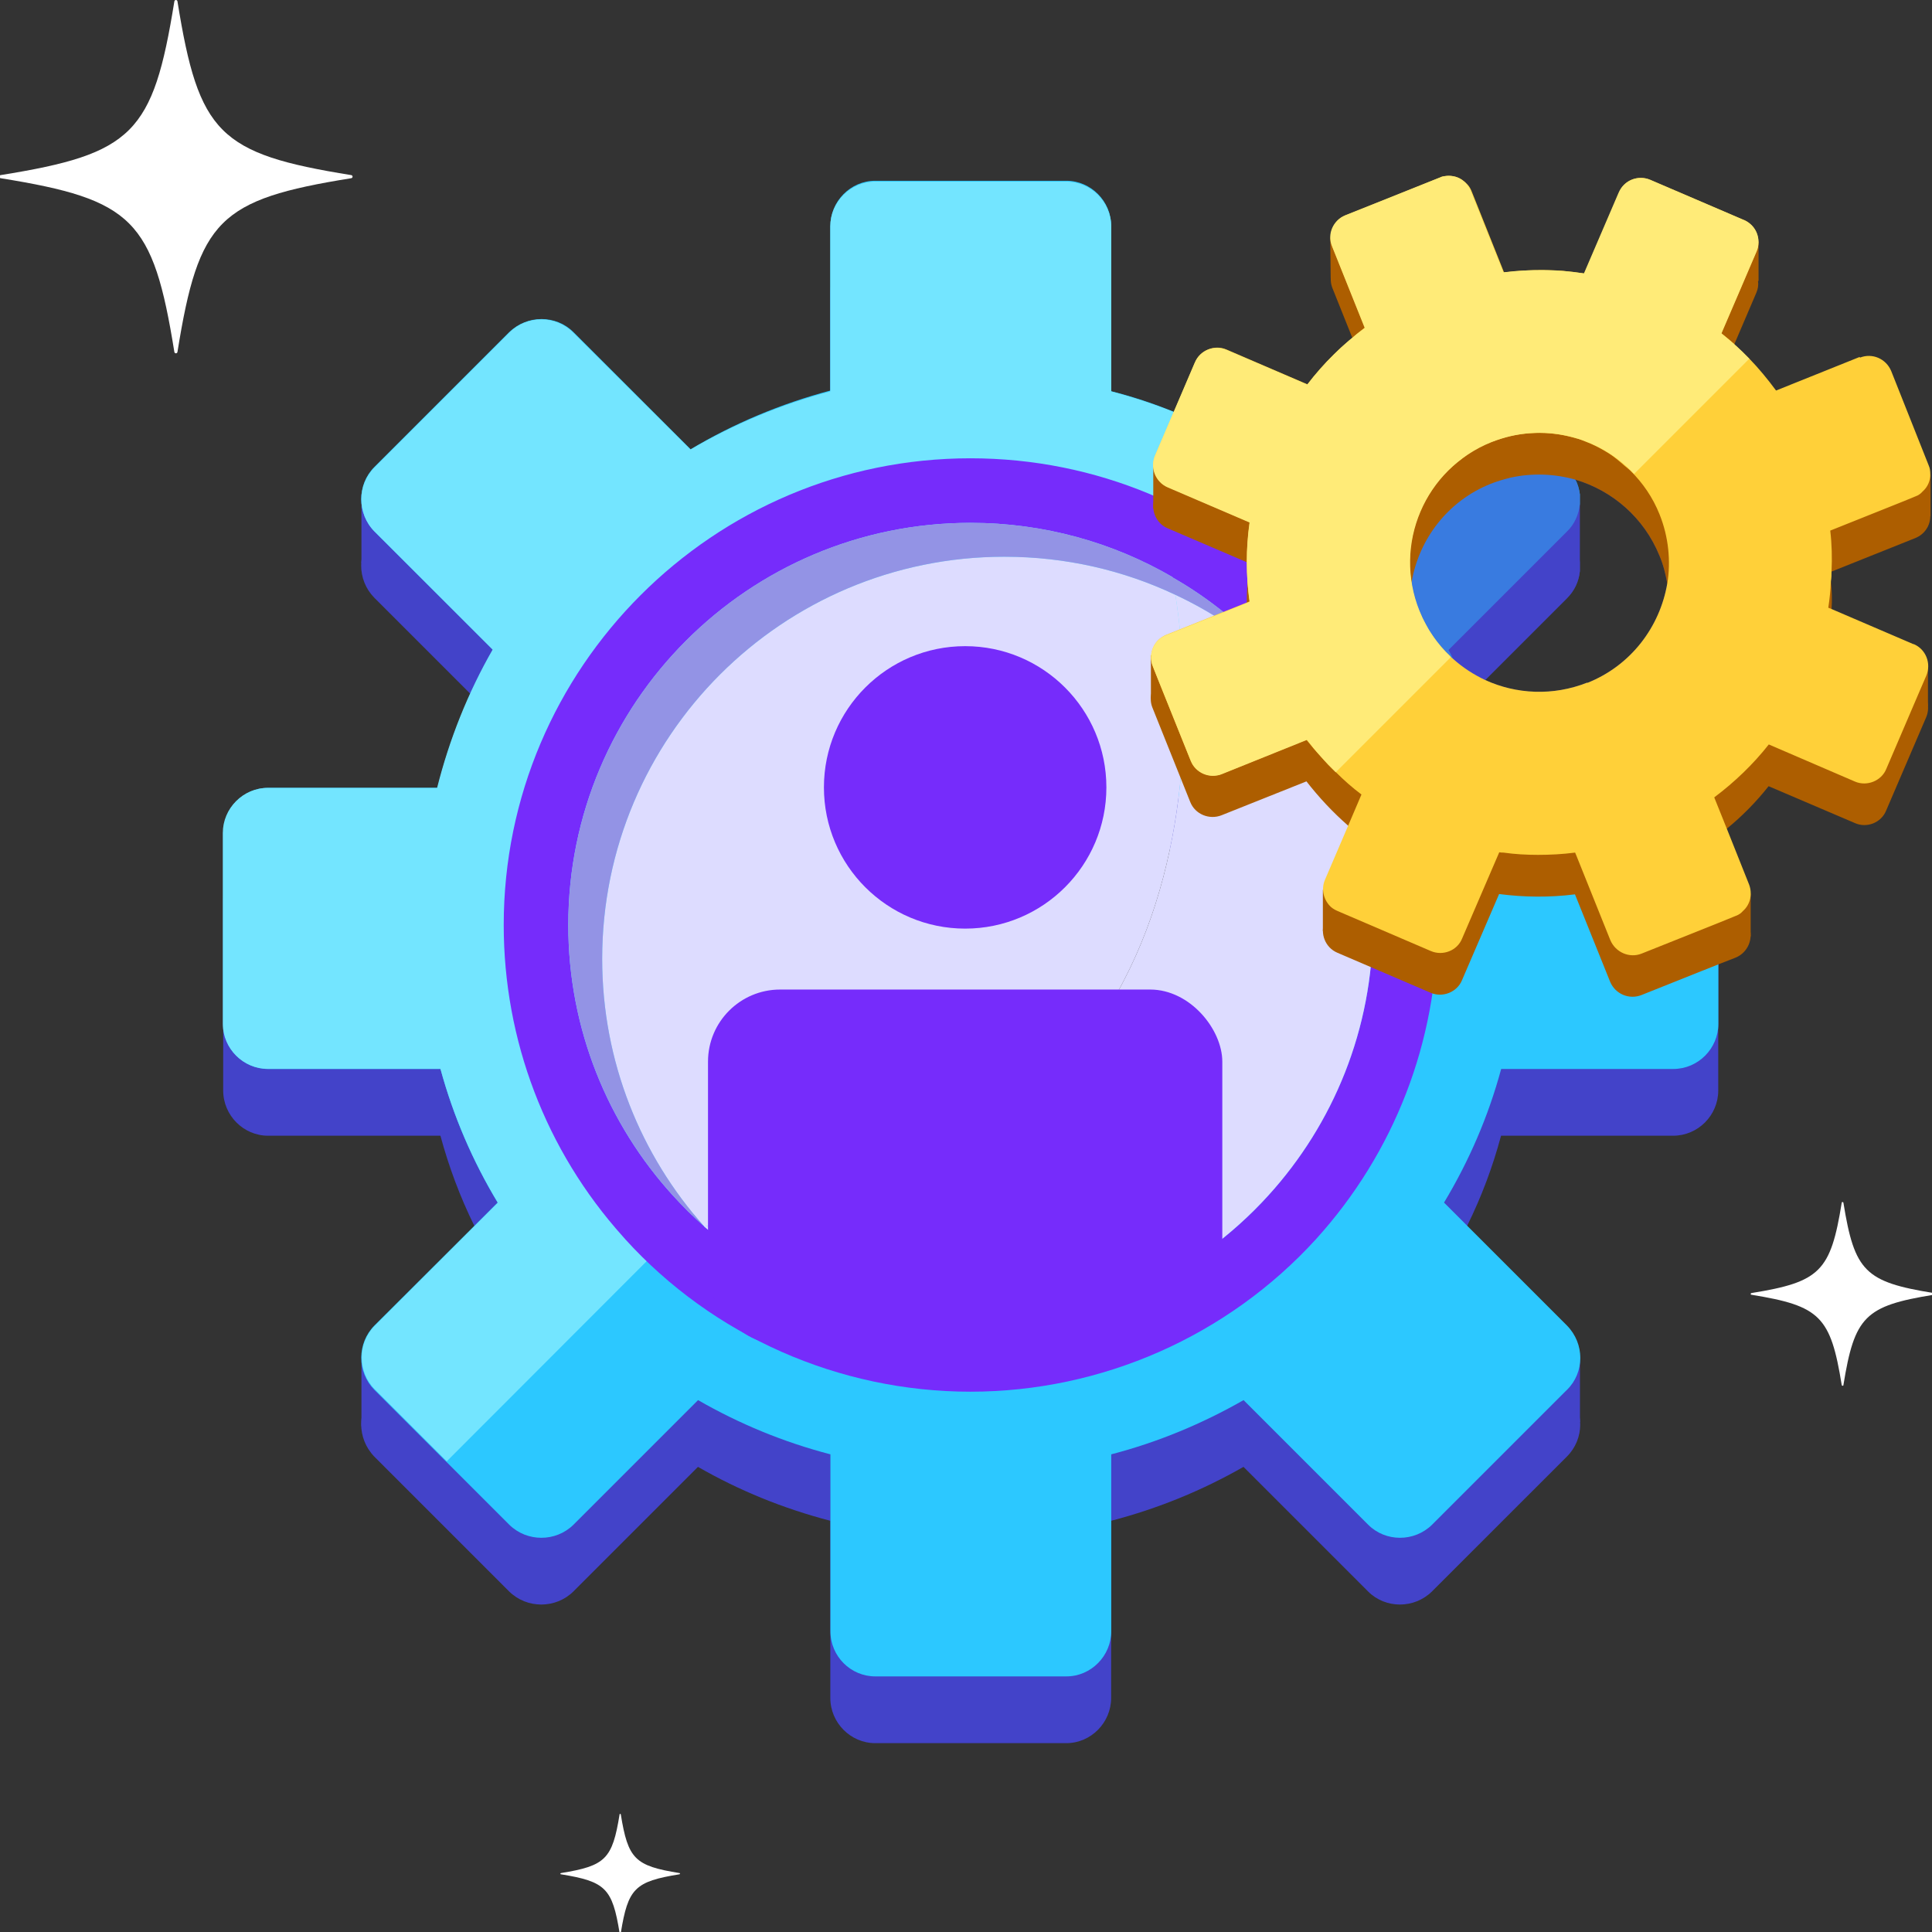 <?xml version="1.0" encoding="UTF-8"?>
<svg xmlns="http://www.w3.org/2000/svg" viewBox="0 0 80 80">
  <rect x="0" y="0" width="80" height="80" fill="#333333" stroke="none"/>
  <defs>
    <style>
      .cls-1 {
        fill: #ffd039;
      }

      .cls-2 {
        fill: #ad5e00;
      }

      .cls-3 {
        fill: #ffeb78;
      }

      .cls-4 {
        fill: #dddcff;
      }

      .cls-5 {
        isolation: isolate;
      }

      .cls-6 {
        fill: #2cc8ff;
      }

      .cls-7 {
        fill: #fff;
      }

      .cls-8 {
        mix-blend-mode: multiply;
        opacity: .58;
      }

      .cls-8, .cls-9 {
        fill: #4343c9;
      }

      .cls-10 {
        fill: #73e5ff;
      }

      .cls-11 {
        fill: #9393e5;
      }

      .cls-12 {
        fill: #762cfb;
      }
    </style>
  </defs>
  <g class="cls-5">
    <g id="Layer_1" data-name="Layer 1">
      <g>
        <path class="cls-7" d="M14.539,7.38c-5.47.88-6.31,1.72-7.19,7.19-.01.08-.12.08-.13,0C6.339,9.1,5.499,8.26.029,7.38c-.08-.01-.08-.12,0-.13C5.499,6.37,6.339,5.53,7.219.06c.01-.08.12-.08.13,0,.88,5.47,1.72,6.31,7.19,7.19.08.01.08.12,0,.13Z"/>
        <path class="cls-7" d="M80.072,53.613c-2.85.46-3.28.9-3.74,3.74,0,.04-.06.04-.07,0-.46-2.85-.9-3.28-3.74-3.74-.04,0-.04-.06,0-.07,2.85-.46,3.28-.9,3.74-3.74,0-.04.06-.04.07,0,.46,2.85.9,3.28,3.74,3.74.04,0,.04.06,0,.07Z"/>
        <path class="cls-7" d="M28.136,77.61c-1.85.3-2.13.58-2.43,2.43,0,.03-.04.03-.05,0-.3-1.85-.58-2.13-2.43-2.43-.03,0-.03-.04,0-.05,1.85-.3,2.13-.58,2.43-2.43,0-.03.04-.03.05,0,.3,1.85.58,2.13,2.43,2.43.03,0,.03.04,0,.05Z"/>
        <g>
          <polygon class="cls-9" points="65.423 58.884 65.423 56.112 61.764 56.775 63.375 59.061 65.423 58.884"/>
          <polygon class="cls-9" points="14.967 59.061 14.967 56.112 16.588 56.299 17.018 59.061 14.967 59.061"/>
          <polygon class="cls-9" points="14.967 23.331 14.967 20.46 18.692 20.174 19.407 23.053 14.967 23.331"/>
          <polygon class="cls-9" points="65.416 20.461 65.416 23.668 64.147 24.122 63.612 23.28 63.118 22.479 63.118 20.875 63.559 20.795 65.416 20.461"/>
          <path class="cls-9" d="M69.279,35.389v.013h-7.003c-.013-.027-.013-.067-.027-.094-.454-1.804-1.136-3.528-2.018-5.132-.067-.16-.16-.334-.254-.494l4.905-4.905c.321-.321.494-.708.535-1.109v-.401c-.027-.428-.2-.829-.535-1.149l-.054-.053-1.27-1.27-1.016-1.016-1.27-1.27-1.203-1.203-.775-.775c-.722-.722-1.911-.722-2.646,0l-4.851,4.851c-1.136-.682-2.325-1.256-3.582-1.711-.147-.067-.281-.12-.428-.174-.575-.2-1.176-.388-1.778-.548v-6.829c0-1.042-.842-1.871-1.858-1.871h-7.912c-1.029,0-1.858.855-1.858,1.871v6.816c-2.058.548-3.996,1.363-5.787,2.419l-4.851-4.838c-.722-.722-1.911-.722-2.66,0l-5.586,5.586c-.722.722-.722,1.911,0,2.646l4.918,4.918c-1.029,1.764-1.791,3.702-2.299,5.72h-7.016c-1.029,0-1.858.842-1.858,1.871v7.899c0,1.029.842,1.871,1.858,1.871h7.137c.347,1.283.815,2.539,1.403,3.729.294.615.615,1.216.962,1.804l-5.052,5.038-.053.054c-.722.722-.722,1.911,0,2.66l5.586,5.586c.735.722,1.925.722,2.66,0l5.159-5.159c1.697.976,3.528,1.724,5.48,2.232v7.337c0,1.029.842,1.871,1.858,1.871h7.912c1.029,0,1.858-.855,1.858-1.871v-7.337c1.951-.508,3.769-1.256,5.48-2.232l5.159,5.159c.722.722,1.911.722,2.646,0l5.587-5.586c.735-.735.735-1.911,0-2.66l-5.092-5.092c.347-.588.668-1.176.962-1.804.588-1.189,1.056-2.432,1.403-3.729h7.123c1.042,0,1.871-.855,1.871-1.871v-7.899c0-1.042-.842-1.871-1.871-1.871ZM40.184,51.066c-5.56,0-10.064-4.504-10.064-10.09,0-.468.027-.922.107-1.377.655-4.932,4.865-8.714,9.957-8.714s9.315,3.796,9.983,8.714c.08.454.107.909.107,1.377,0,5.56-4.504,10.09-10.09,10.09Z"/>
          <path class="cls-6" d="M69.279,32.622v.013h-7.003c-.16-.641-.347-1.256-.561-1.871-.107-.321-.227-.642-.361-.962-.134-.361-.281-.708-.441-1.056-.227-.508-.468-.989-.748-1.47q-.013,0-.013-.013c-.04-.12-.107-.241-.174-.347l4.905-4.905c.321-.307.494-.722.535-1.136v-.414c-.027-.201-.08-.414-.187-.601-.08-.187-.2-.361-.347-.508l-1.417-1.417-1.417-1.417-2.753-2.753c-.722-.722-1.911-.722-2.646,0l-.535.535-2.927,2.927-1.39,1.39c-.829-.494-1.684-.936-2.566-1.296-.214-.107-.414-.201-.628-.267-.842-.347-1.697-.628-2.593-.855v-6.843c0-1.029-.842-1.871-1.858-1.871h-7.912c-1.029,0-1.858.855-1.858,1.871v6.816c-2.058.548-3.996,1.363-5.787,2.432l-4.851-4.851c-.722-.722-1.911-.722-2.66,0l-5.586,5.586c-.722.722-.722,1.911,0,2.66l.053.053,4.865,4.851c-.347.588-.655,1.203-.936,1.831-.575,1.243-1.029,2.539-1.363,3.889h-7.016c-1.029,0-1.858.855-1.858,1.871v7.899c0,1.042.842,1.871,1.858,1.871h7.137c.535,1.965,1.336,3.822,2.366,5.533l-.962.962-4.143,4.13c-.722.735-.722,1.925,0,2.66l5.586,5.586c.735.722,1.925.722,2.66,0l5.159-5.159c1.697.976,3.528,1.737,5.48,2.245v7.324c0,1.042.842,1.871,1.858,1.871h7.912c1.029,0,1.858-.855,1.858-1.871v-7.324c1.951-.508,3.769-1.27,5.48-2.245l5.159,5.159c.722.722,1.911.722,2.646,0l5.533-5.533.054-.053c.735-.722.735-1.911,0-2.66l-5.092-5.092c1.029-1.711,1.831-3.555,2.366-5.533h7.123c1.042,0,1.871-.855,1.871-1.871v-7.899c0-1.029-.842-1.871-1.871-1.871ZM50.167,39.599c-.668,4.905-4.878,8.7-9.983,8.7s-9.302-3.769-9.957-8.7c-.08-.454-.107-.922-.107-1.39,0-5.586,4.504-10.09,10.064-10.09s10.09,4.544,10.09,10.09c0,.468-.027.936-.107,1.39Z"/>
          <path class="cls-10" d="M59.301,13.769c-.725-.725-1.929-.725-2.654,0l-4.846,4.861c-1.79-1.065-3.734-1.883-5.787-2.423v-6.821c0-1.034-.849-1.867-1.867-1.867h-7.901c-1.034,0-1.867.849-1.867,1.867v6.821c-2.052.54-3.997,1.358-5.787,2.407l-4.861-4.846c-.725-.725-1.914-.725-2.639,0l-5.586,5.586c-.725.725-.725,1.929,0,2.654l4.892,4.892c-1.018,1.775-1.79,3.704-2.299,5.725h-7.006c-1.034,0-1.867.849-1.867,1.867v7.901c0,1.034.849,1.867,1.867,1.867h7.145c.54,1.975,1.343,3.827,2.376,5.54l-5.092,5.092c-.725.725-.725,1.914,0,2.639l2.978,2.978,14.876-14.892c-2.006-1.836-3.256-4.506-3.256-7.438,0-5.555,4.506-10.092,10.061-10.092,2.963,0,5.617,1.265,7.438,3.302l14.66-14.66-2.978-2.978v.015Z"/>
          <g>
            <path class="cls-4" d="M29.158,50.785c-2.619-2.94-4.223-6.816-4.223-11.079,0-9.195,7.458-16.652,16.652-16.652,2.539,0,4.932.561,7.083,1.577.655,4.103,2.66,24.163-19.513,26.155Z"/>
            <path class="cls-12" d="M53.655,24.457c-3.488-3.395-8.233-5.48-13.472-5.48-10.652,0-19.325,8.674-19.325,19.325,0,4.771,1.737,9.342,4.932,12.897.027.04.067.067.093.107,3.649,4.023,8.861,6.321,14.3,6.321s10.652-2.299,14.314-6.321c3.234-3.568,5.025-8.179,5.025-13.004,0-5.426-2.245-10.344-5.867-13.846ZM52.519,49.502c-3.047,3.355-7.444,5.453-12.336,5.453-4.223,0-8.086-1.577-11.026-4.17-.454-.401-.882-.829-1.296-1.283-2.686-2.954-4.33-6.883-4.33-11.2,0-9.195,7.457-16.652,16.652-16.652,3.047,0,5.907.815,8.366,2.245v.013c1.55.882,2.94,2.018,4.116,3.354,2.606,2.94,4.183,6.803,4.183,11.039,0,4.317-1.644,8.246-4.33,11.2Z"/>
            <path class="cls-4" d="M56.849,38.302c0,4.317-1.644,8.246-4.33,11.2-3.047,3.355-7.444,5.453-12.336,5.453-4.223,0-8.086-1.577-11.026-4.17,22.172-1.991,20.167-22.052,19.513-26.155,1.457.682,2.807,1.577,3.996,2.633,2.606,2.94,4.183,6.803,4.183,11.039Z"/>
            <path class="cls-11" d="M52.666,27.263c-1.189-1.056-2.539-1.951-3.996-2.633-2.152-1.016-4.544-1.577-7.083-1.577-9.195,0-16.652,7.458-16.652,16.652,0,4.263,1.604,8.139,4.223,11.079-.454-.401-.882-.829-1.296-1.283-2.686-2.954-4.33-6.883-4.33-11.2,0-9.195,7.457-16.652,16.652-16.652,3.047,0,5.907.815,8.366,2.245v.013c1.55.882,2.94,2.018,4.116,3.354Z"/>
          </g>
          <path class="cls-8" d="M68.878,18.402c-1.323-1.283-3.141-2.085-5.145-2.085-.575,0-1.149.067-1.684.2-.708.16-1.363.428-1.978.789-2.205,1.256-3.702,3.649-3.702,6.375,0,2.005.802,3.822,2.098,5.145.521.535,1.109.989,1.764,1.35.468.254.962.454,1.483.588.642.2,1.323.294,2.018.294,4.076,0,7.377-3.301,7.377-7.377,0-2.058-.855-3.929-2.232-5.279ZM61.5,28.159l3.381-3.381c.321-.321.494-.708.535-1.109v-3.208c-.027-.201-.08-.414-.187-.601,1.537.454,2.847,1.577,3.488,3.154.16.374.254.762.321,1.149-.307,1.791-1.497,3.395-3.315,4.116v-.013c-1.417.561-2.94.481-4.223-.107Z"/>
          <path class="cls-2" d="M79.235,28.399l-3.528-1.51c.08-.548.134-1.109.134-1.671.027-.374.013-.762-.027-1.149,0-.134-.013-.254-.027-.388l.053-.013,3.475-1.39c.388-.16.615-.521.615-.909,0-.134-.013-.267-.067-.388l-.254-.628-.241-.615-1.056-2.66c-.214-.508-.789-.748-1.296-.548l-.013-.04-3.461,1.39c-.588-.802-1.256-1.524-2.005-2.138-.08-.08-.174-.16-.267-.227l.548-1.256v-.013l.909-2.125c.067-.16.094-.321.067-.481-.013-.241-.134-.481-.307-.642l-.013-.013c-.08-.067-.174-.12-.267-.16l-.548-.241-3.314-1.417c-.494-.214-1.096.013-1.296.521l-1.443,3.355c-1.096-.174-2.205-.187-3.328-.054l-1.35-3.368c-.214-.508-.789-.762-1.296-.561l-3.902,1.564c-.12.053-.214.12-.307.2v.013c-.294.267-.401.695-.254,1.083l.829,2.072.12.307.401.989c-.909.668-1.697,1.47-2.379,2.339l-.949-.401-2.406-1.029c-.494-.214-1.096.013-1.296.521l-.254.601-1.016,2.352-.134.321-.254.588c-.214.495.027,1.096.521,1.296l3.274,1.403.12.054c-.04.254-.067.508-.094.762v.054c-.013.267-.027.535-.027.802v.027c0,.548.04,1.083.12,1.644l-3.462,1.39c-.12.053-.214.12-.307.2-.294.267-.414.708-.254,1.096l1.564,3.902c.201.508.789.748,1.296.548l3.515-1.403c.521.668,1.096,1.283,1.724,1.831.174.16.361.307.548.441l-1.256,2.94-.254.575c-.214.508.013,1.096.521,1.31l3.862,1.657c.494.214,1.096-.027,1.296-.521l1.537-3.568c1.029.134,2.085.147,3.141.013l1.457,3.622c.214.508.789.748,1.296.548l3.181-1.27.722-.281c.508-.214.748-.788.548-1.296l-.254-.628-1.016-2.553-.174-.441c.053-.04.12-.094.174-.134.12-.094.227-.174.347-.281.642-.521,1.23-1.123,1.737-1.764l3.568,1.524c.494.227,1.096-.013,1.296-.508l1.657-3.862c.174-.401.067-.855-.254-1.136-.067-.067-.16-.134-.267-.174ZM65.724,29.99c-1.47.588-3.06.481-4.37-.187-.334-.16-.642-.347-.922-.575-.441-.347-.829-.762-1.136-1.23-.214-.307-.388-.642-.535-1.002-.388-.949-.481-1.938-.321-2.873q.013-.013.013-.027c.307-1.777,1.497-3.354,3.274-4.063.267-.107.548-.187.815-.254.909-.201,1.831-.16,2.686.08,1.537.454,2.847,1.577,3.488,3.154.16.374.254.762.321,1.149.388,2.419-.936,4.878-3.315,5.827Z"/>
          <polygon class="cls-2" points="47.657 28.928 47.657 27.134 49.18 27.608 48.832 29.037 47.657 28.928"/>
          <polygon class="cls-2" points="54.777 38.554 54.777 36.845 55.541 36.845 55.725 37.88 54.777 38.554"/>
          <polygon class="cls-2" points="72.492 38.781 72.492 37.006 71.361 36.917 71.361 37.849 72.492 38.781"/>
          <polygon class="cls-2" points="79.833 29.237 79.833 27.516 78.585 28.163 78.913 29.176 79.833 29.237"/>
          <polygon class="cls-2" points="72.818 11.63 72.818 10.002 71.599 10.617 72.105 11.89 72.818 11.63"/>
          <polygon class="cls-2" points="55.101 11.531 55.083 9.843 56.047 10.062 56.047 12.046 55.101 11.531"/>
          <polygon class="cls-2" points="79.938 21.375 79.938 19.648 78.585 19.867 78.943 21.375 79.938 21.375"/>
          <polygon class="cls-2" points="47.754 21.056 47.754 19.338 48.247 19.42 48.416 20.601 47.754 21.056"/>
          <path class="cls-1" d="M79.235,26.675l-3.395-1.457-.134-.053c.053-.361.094-.722.107-1.096.027-.134.027-.267.027-.401.027-.561.013-1.136-.053-1.697l3.007-1.203.521-.214c.12-.04.227-.12.294-.201.214-.187.321-.441.321-.708,0-.134-.013-.254-.067-.374l-1.55-3.902c-.214-.521-.789-.762-1.296-.561l-.013-.027-3.461,1.39c-.347-.468-.708-.909-1.109-1.323-.2-.2-.401-.401-.615-.588v-.013c-.174-.147-.347-.294-.535-.441l-.013-.013.829-1.911.374-.895.254-.575c.027-.067.04-.12.067-.187.013,0,0-.013,0-.013,0-.067.013-.134.013-.201,0-.094-.013-.187-.04-.281-.053-.187-.16-.347-.307-.468-.08-.067-.16-.12-.254-.16h-.013l-3.862-1.657c-.414-.174-.882-.054-1.149.281-.053.067-.094.147-.134.241l-1.443,3.354h-.013c-.294-.04-.588-.08-.882-.107-.762-.054-1.537-.04-2.312.053-.04,0-.08,0-.12.013l-1.35-3.381c-.04-.094-.094-.187-.16-.254-.134-.147-.294-.267-.481-.321-.147-.04-.307-.053-.468-.027-.067,0-.12.013-.187.053l-2.232.895-1.684.668c-.094.04-.174.08-.254.147-.321.267-.454.722-.294,1.136v.013l.254.615v.013l1.096,2.726c-.174.134-.347.267-.521.428-.267.214-.521.441-.762.682-.401.388-.762.802-1.096,1.243l-3.355-1.443c-.494-.214-1.096.027-1.296.521,0,0-.013.013-.013.027l-.869,2.031-.788,1.831c-.04.107-.067.241-.067.361,0,.094.013.174.04.254.04.187.147.361.294.495,0,.013.013.013.013.013.08.067.16.12.254.16l3.395,1.457v.013c-.08.548-.12,1.096-.12,1.644,0,.267.013.535.027.815v.027c.027.254.053.521.094.775l-.12.053-3.341,1.336c-.094.04-.187.094-.267.16-.321.267-.454.735-.281,1.149l.241.615,1.323,3.288c.04.094.08.174.147.254.227.281.601.414.949.347.067,0,.134-.027.201-.054l3.502-1.417v.013c.2.241.388.481.601.695.187.227.401.441.615.641.334.334.682.641,1.056.922l-.548,1.283-.962,2.245c-.174.401-.054.855.254,1.136.08.067.174.12.267.16l3.862,1.657c.494.214,1.096-.013,1.296-.521l1.537-3.568c.054.013.12.013.174.013.468.067.949.094,1.43.094.508,0,1.016-.027,1.537-.094l.04.094,1.417,3.528c.214.508.789.762,1.296.561l3.181-1.27.722-.294c.12-.04.227-.12.294-.201.307-.267.401-.708.254-1.096l-.922-2.312-.521-1.296c.855-.642,1.617-1.377,2.259-2.192l3.568,1.537c.494.214,1.096-.027,1.296-.521l1.403-3.274.254-.588c.214-.508-.013-1.096-.521-1.31ZM69.038,24.163c-.307,1.791-1.497,3.395-3.315,4.116v-.013c-1.417.561-2.94.481-4.223-.107-.481-.227-.936-.521-1.336-.882q-.013,0-.013-.013c-.027-.013-.053-.04-.067-.053s-.04-.04-.04-.053c-.254-.227-.481-.494-.695-.789,0-.013,0-.027-.013-.027-.12-.16-.227-.334-.307-.508-.107-.174-.187-.361-.267-.548-.16-.374-.267-.775-.321-1.163-.281-1.751.334-3.528,1.604-4.718.187-.174.401-.347.615-.508.201-.147.401-.267.615-.388.147-.067.294-.134.454-.2.174-.067.347-.12.521-.174.401-.12.815-.187,1.216-.201.361-.027.722,0,1.083.054.241.04.481.093.708.16.134.027.267.08.388.134.341.126.663.298.972.491.236.15.449.334.661.52.075.066.157.122.228.192.512.503.933,1.112,1.214,1.817.374.936.468,1.925.321,2.86Z"/>
          <path class="cls-3" d="M72.19,9.102l-3.854-1.653c-.51-.217-1.096.019-1.313.529l-1.436,3.344c-1.096-.17-2.21-.179-3.334-.047l-1.351-3.372c-.198-.51-.784-.765-1.294-.548l-3.901,1.559c-.51.208-.765.784-.548,1.294l1.351,3.372c-.907.671-1.7,1.464-2.38,2.342l-3.344-1.436c-.51-.217-1.096.019-1.313.529l-1.653,3.863c-.208.501.028,1.086.529,1.303l3.391,1.455c-.151,1.077-.151,2.172,0,3.287l-3.457,1.379c-.51.198-.756.784-.548,1.294l1.568,3.901c.198.51.784.765,1.294.557l3.523-1.417c.368.482.765.926,1.19,1.341l4.77-4.77c-.548-.52-1.001-1.162-1.303-1.917-1.105-2.749.227-5.875,2.975-6.98,2.116-.85,4.439-.255,5.913,1.313l4.77-4.77c-.368-.387-.756-.727-1.152-1.048l1.455-3.391c.217-.501-.019-1.096-.529-1.303l-.019-.009Z"/>
          <circle class="cls-12" cx="39.965" cy="32.604" r="5.848"/>
          <rect class="cls-12" x="29.317" y="40.975" width="21.296" height="14.696" rx="2.986" ry="2.986"/>
        </g>
      </g>
    </g>
  </g>
</svg>